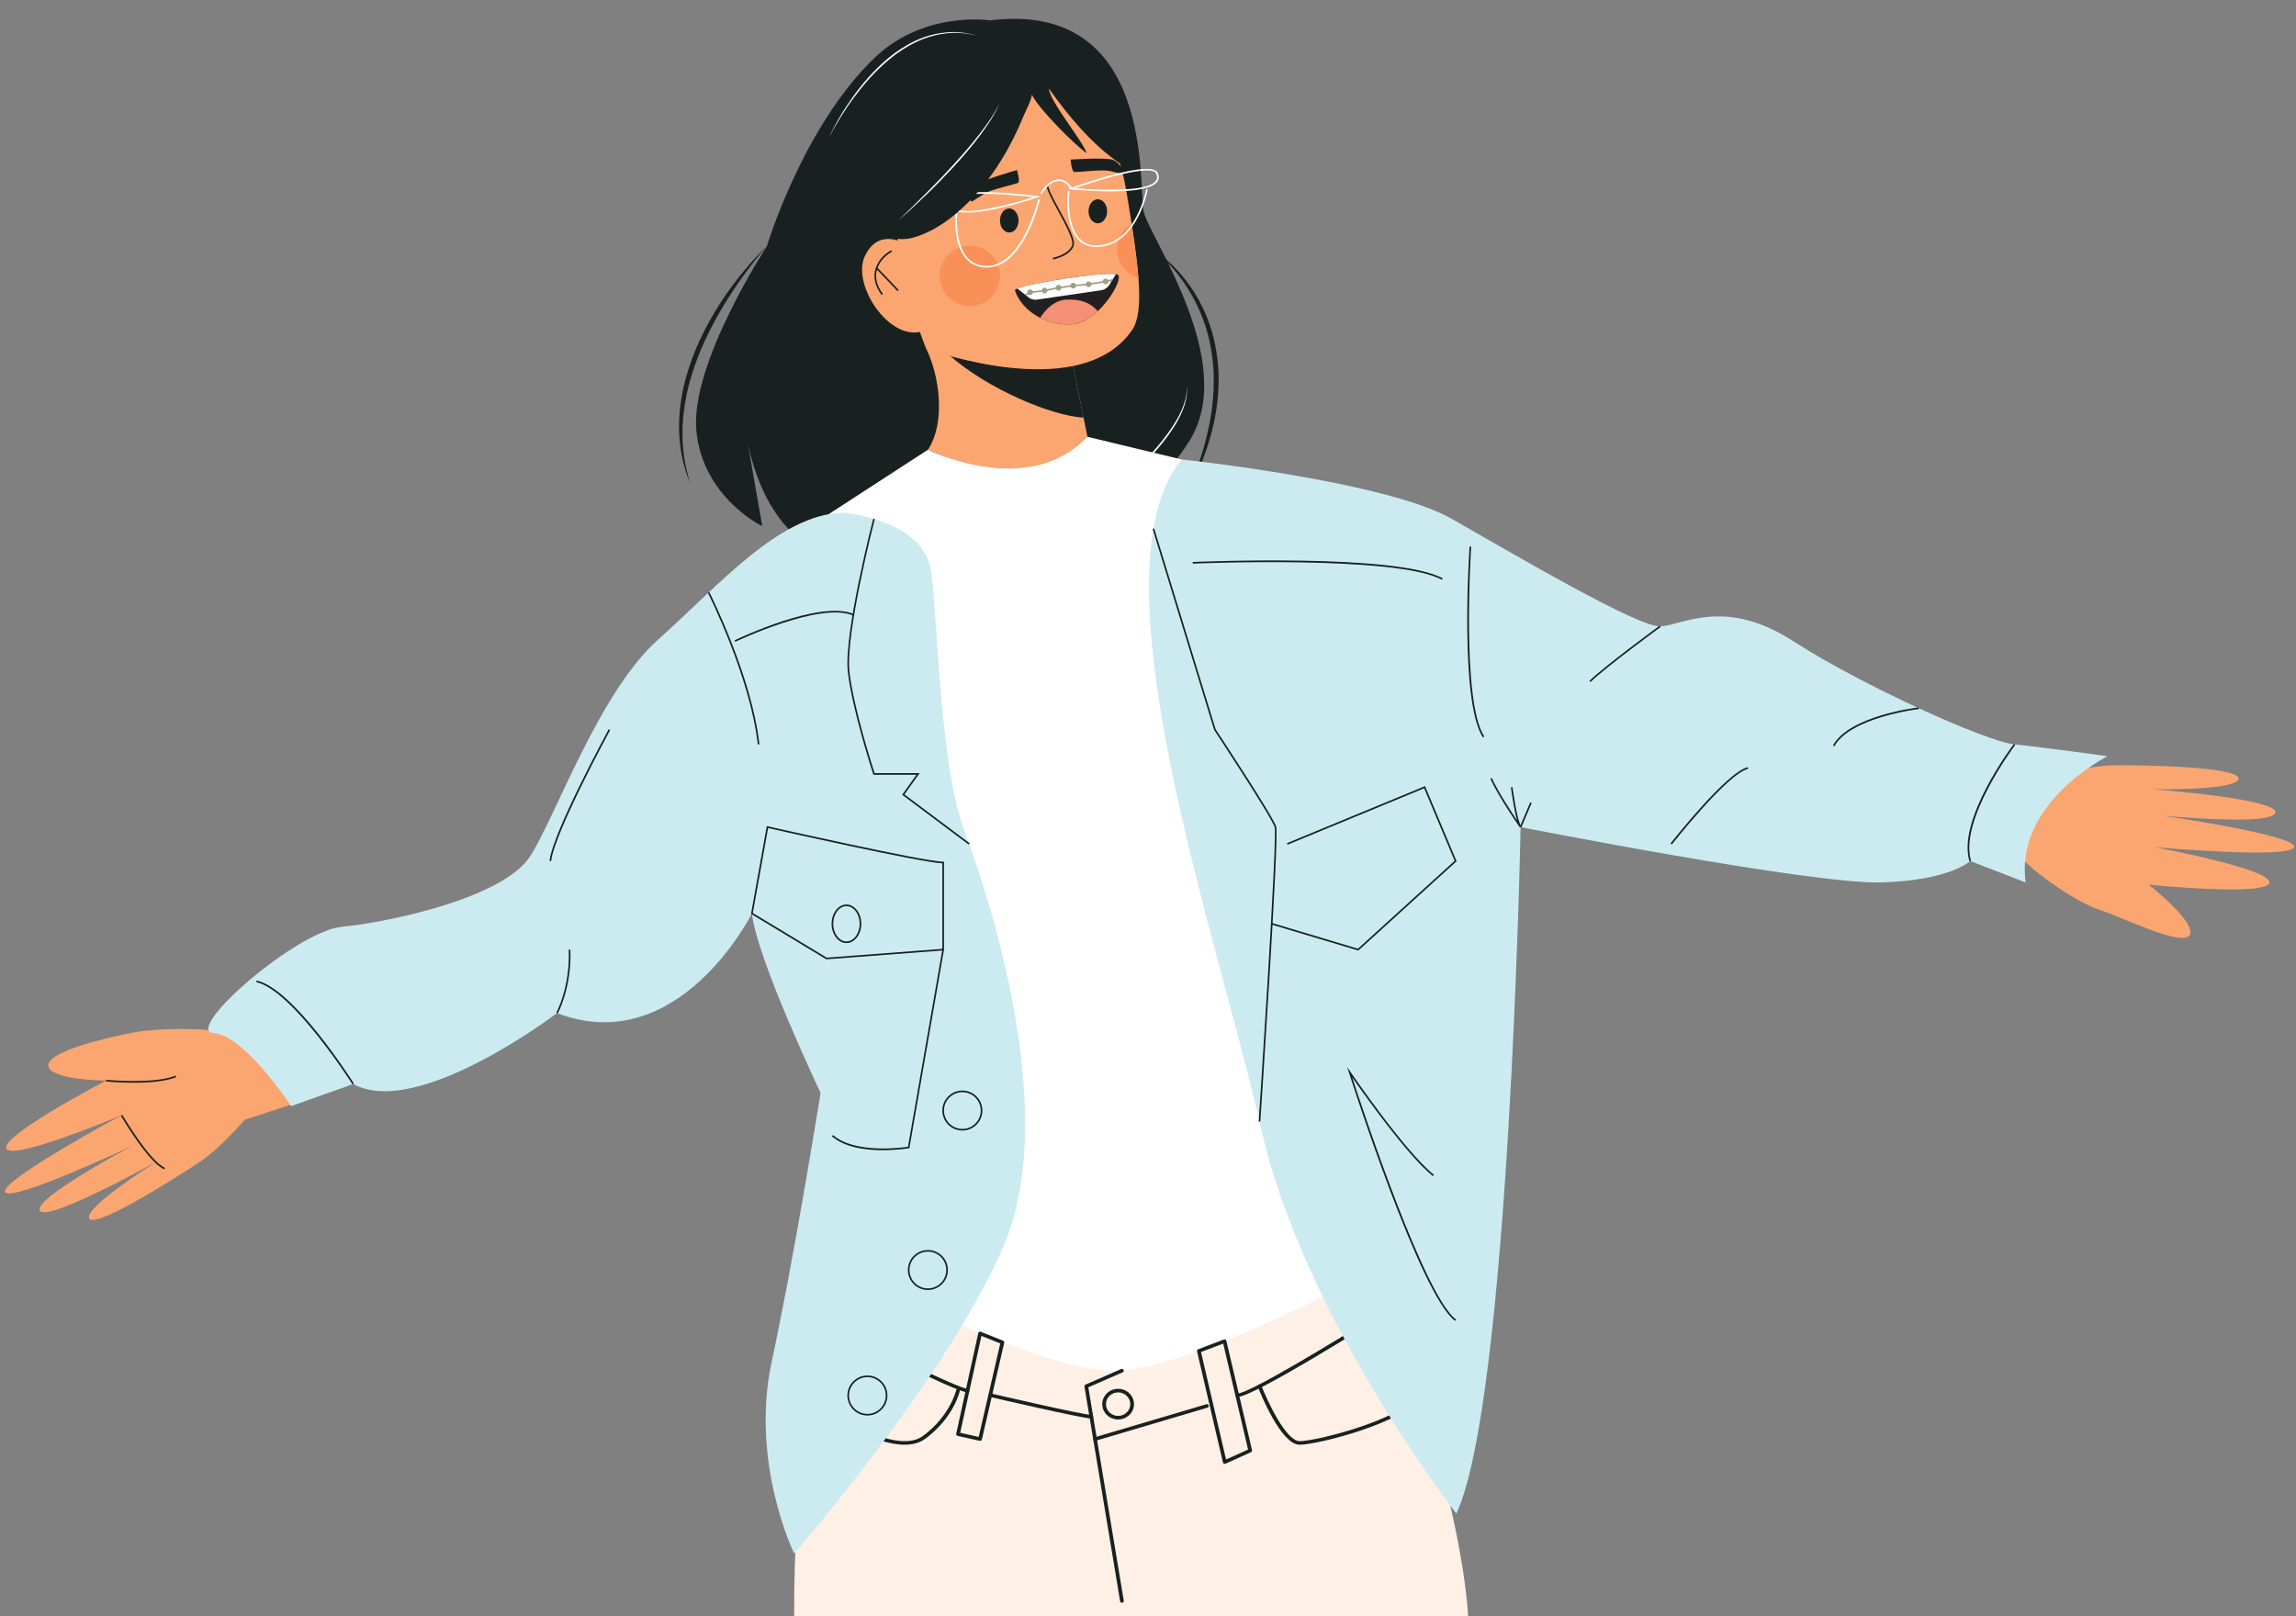 <?xml version="1.0" encoding="UTF-8"?><svg xmlns="http://www.w3.org/2000/svg" xmlns:xlink="http://www.w3.org/1999/xlink" height="353.1" preserveAspectRatio="xMidYMid meet" version="1.0" viewBox="-1.1 71.4 501.5 353.1" width="501.5" zoomAndPan="magnify"><rect x="-1.1" y="71.4" width="501.5" height="353.1" fill="#808080" stroke="none"/><g><g id="change1_1"><path d="M 189.941 84.023 C 174.223 99.094 166.406 125.18 166.406 125.18 C 166.406 125.18 149.625 150.836 151 165.469 C 152.375 180.105 165.398 186.355 165.398 186.355 L 161.98 166.828 C 161.98 166.828 164.75 186.715 178.391 191.871 C 192.031 197.027 211.711 193.039 222.441 187.719 C 233.172 182.398 239.203 173.367 239.203 173.367 L 233.762 184.691 C 233.762 184.691 247.699 185.094 258.637 167.828 C 269.574 150.566 249.852 123.203 248.691 117.535 C 247.527 111.867 251.105 71.395 215.086 75.852 C 215.086 75.852 200.762 73.645 189.941 84.023" fill="#192120"/></g><g id="change1_2"><path d="M 251.176 126.223 C 255.223 128.949 258.465 132.816 260.832 137.117 C 262.02 139.273 262.941 141.57 263.637 143.938 C 264.32 146.309 264.738 148.746 264.957 151.199 L 265.066 153.043 C 265.074 153.66 265.066 154.273 265.07 154.891 C 265.082 155.508 265.039 156.117 265.004 156.73 C 264.957 157.348 264.949 157.961 264.867 158.57 C 264.711 159.789 264.59 161.012 264.336 162.215 C 264.219 162.816 264.133 163.426 263.988 164.02 L 263.547 165.805 L 263.324 166.695 L 263.055 167.574 L 262.516 169.324 C 262.125 170.484 261.676 171.621 261.258 172.766 L 259.785 176.113 C 259.246 177.211 258.695 178.297 258.137 179.375 C 260.066 174.91 261.676 170.316 262.73 165.605 L 263.105 163.84 C 263.23 163.246 263.305 162.648 263.406 162.059 C 263.629 160.871 263.723 159.672 263.852 158.477 C 264.023 156.082 264.109 153.676 263.887 151.285 C 263.504 146.512 262.258 141.797 260.09 137.508 C 259.004 135.363 257.711 133.32 256.23 131.418 C 254.746 129.516 253.074 127.738 251.176 126.223" fill="#192120"/></g><g id="change1_3"><path d="M 166.406 125.18 C 164.832 126.973 163.34 128.828 161.934 130.746 C 160.512 132.652 159.172 134.617 157.898 136.617 C 156.637 138.625 155.438 140.672 154.359 142.777 C 153.273 144.879 152.262 147.02 151.414 149.227 C 150.551 151.426 149.828 153.672 149.246 155.957 C 148.68 158.246 148.312 160.578 148.09 162.93 L 147.988 164.691 C 147.953 165.281 147.988 165.871 147.977 166.465 L 147.977 167.348 L 148.039 168.23 C 148.086 168.82 148.102 169.414 148.176 170 C 148.406 172.359 148.969 174.672 149.633 176.965 C 149.227 175.848 148.742 174.742 148.465 173.578 L 148.223 172.711 C 148.141 172.422 148.059 172.133 148.008 171.84 L 147.652 170.07 C 147.293 167.699 147.129 165.281 147.254 162.875 C 147.375 160.465 147.734 158.074 148.254 155.723 C 148.816 153.379 149.551 151.078 150.414 148.832 C 152.188 144.359 154.5 140.117 157.199 136.156 C 159.902 132.199 162.953 128.48 166.406 125.18" fill="#192120"/></g><g id="change2_1"><path d="M 179.891 101.613 C 181.379 98.371 183.227 95.301 185.305 92.398 C 187.395 89.504 189.77 86.797 192.488 84.465 C 192.836 84.184 193.164 83.883 193.527 83.613 L 194.598 82.805 C 195.34 82.305 196.078 81.789 196.859 81.355 L 197.438 81.016 L 198.039 80.711 C 198.441 80.516 198.832 80.285 199.25 80.129 C 199.664 79.957 200.074 79.773 200.492 79.613 L 201.773 79.195 C 203.496 78.699 205.281 78.43 207.07 78.398 C 208.863 78.414 210.641 78.699 212.359 79.168 C 210.617 78.777 208.852 78.531 207.074 78.574 C 205.301 78.641 203.543 78.938 201.852 79.461 C 200.16 79.98 198.551 80.746 197.023 81.637 C 196.254 82.07 195.527 82.582 194.801 83.086 L 193.742 83.891 C 193.391 84.156 193.062 84.457 192.719 84.738 C 191.367 85.887 190.094 87.125 188.898 88.438 C 187.707 89.754 186.598 91.141 185.527 92.562 C 184.465 93.984 183.465 95.461 182.527 96.969 C 181.582 98.477 180.695 100.023 179.891 101.613" fill="#fff"/></g><g id="change2_2"><path d="M 240.719 179.77 C 241.684 178.953 242.637 178.121 243.57 177.266 C 244.508 176.414 245.43 175.551 246.336 174.668 C 248.141 172.898 249.906 171.09 251.531 169.156 C 252.355 168.203 253.145 167.219 253.891 166.199 C 254.641 165.188 255.328 164.129 255.957 163.039 C 256.582 161.949 257.137 160.812 257.535 159.617 C 257.941 158.43 258.176 157.172 258.109 155.902 C 258.258 157.164 258.059 158.453 257.703 159.672 C 257.332 160.891 256.801 162.055 256.199 163.176 C 255.602 164.301 254.895 165.363 254.152 166.395 C 253.41 167.422 252.629 168.426 251.805 169.391 C 250.145 171.312 248.375 173.137 246.523 174.867 C 244.664 176.594 242.742 178.246 240.719 179.77" fill="#fff"/></g><g id="change3_1"><path d="M 233.219 151.086 L 236.422 166.828 C 236.422 166.828 229.57 182.355 201.613 169.633 C 205.535 163.52 204.078 153.328 201.156 147.484 C 201.156 147.484 203.121 147.844 206.426 149.152 C 207.07 149.406 207.816 149.516 208.578 149.699 C 215.316 151.332 225.324 152.992 233.219 151.086" fill="#fba670"/></g><g id="change1_4"><path d="M 233.219 151.086 L 235.574 162.656 C 228.461 162.23 214.676 156.367 206.426 149.152 C 207.098 149.328 207.816 149.516 208.578 149.699 C 215.316 151.332 225.324 152.992 233.219 151.086" fill="#192120"/></g><g id="change3_2"><path d="M 246.094 143.629 C 243.039 148 238.414 150.32 233.273 151.363 C 224.344 153.18 213.852 151.152 207.355 149.426 C 207.16 149.375 206.969 149.32 206.777 149.273 C 206.676 149.242 206.57 149.215 206.469 149.188 C 203.43 148.348 201.438 147.625 201.195 147.535 L 201.176 147.523 L 201.172 147.523 L 201.172 147.52 L 201.156 147.488 L 201.156 147.484 C 200.684 146.293 200.238 145.105 199.824 143.93 L 199.82 143.922 C 197.391 137.07 195.84 130.43 194.965 123.945 C 194.551 120.902 194.289 117.898 194.152 114.918 C 192.094 105.344 196.395 95.426 204.941 90.648 C 213.805 85.707 222.914 88.484 228.234 89.23 C 236.27 90.355 242.68 99.477 244.996 113.57 C 245.273 115.258 245.531 116.871 245.777 118.398 C 245.875 119.031 245.973 119.648 246.062 120.254 C 246.219 121.238 246.355 122.191 246.488 123.109 C 246.996 126.605 247.363 129.613 247.562 132.195 C 247.996 137.832 247.617 141.438 246.094 143.629" fill="#fba670"/></g><g id="change3_3"><path d="M 200.566 127.395 C 200.566 127.395 191.848 118.918 187.812 127.332 C 184.492 134.266 195.289 149.199 202.961 142.25 L 200.566 127.395" fill="#fba670"/></g><g id="change4_1"><path d="M 220.578 134.836 C 220.227 133.773 242.258 130.195 243.188 131.527 C 244.117 132.859 238.902 141.707 233.207 142.227 C 227.508 142.746 222.078 139.34 220.578 134.836" fill="#231f20"/></g><g id="change5_1"><path d="M 238.691 139.371 C 237.074 140.871 235.168 142.039 233.203 142.223 C 230.672 142.449 228.199 141.91 226.094 140.84 C 227.137 139.215 229.047 137.008 231.793 136.867 C 235.168 136.699 237.012 137.57 238.691 139.371" fill="#f59074"/></g><g id="change2_3"><path d="M 242.633 131.312 L 241.199 133.652 C 240.82 134.273 240.184 134.691 239.465 134.801 L 225.363 136.863 C 224.723 136.957 224.074 136.781 223.566 136.379 L 221.133 134.441 C 224.23 133.207 239.465 130.781 242.633 131.312" fill="#fff"/></g><g id="change1_5"><path d="M 211.359 115.344 C 211.137 115.508 210.824 115.34 210.867 115.078 C 211.059 113.969 211.496 112.285 212.465 111.598 C 213.969 110.527 221.039 108.562 221.039 108.562 C 221.039 108.562 221.754 110.984 221.309 111.32 C 220.863 111.656 215.188 112.773 213.684 113.844 C 212.773 114.492 211.914 114.934 211.359 115.344" fill="#192120"/></g><g id="change1_6"><path d="M 244.238 109.445 C 244.504 109.523 244.73 109.266 244.598 109.035 C 244.016 108.047 242.992 106.605 241.84 106.281 C 240.047 105.773 232.742 106.262 232.742 106.262 C 232.742 106.262 232.961 108.785 233.5 108.957 C 234.035 109.125 239.73 108.297 241.523 108.805 C 242.609 109.113 243.57 109.246 244.238 109.445" fill="#192120"/></g><g id="change1_7"><path d="M 221.375 119.574 C 221.375 121.027 220.469 122.203 219.348 122.203 C 218.227 122.203 217.316 121.027 217.316 119.574 C 217.316 118.121 218.227 116.945 219.348 116.945 C 220.469 116.945 221.375 118.121 221.375 119.574" fill="#192120"/></g><g id="change1_8"><path d="M 240.719 117.559 C 240.719 119.012 239.812 120.188 238.691 120.188 C 237.57 120.188 236.66 119.012 236.66 117.559 C 236.66 116.105 237.57 114.926 238.691 114.926 C 239.812 114.926 240.719 116.105 240.719 117.559" fill="#192120"/></g><g id="change6_1"><path d="M 210.719 138.258 C 207.074 138.258 204.117 135.305 204.117 131.656 C 204.117 128.012 207.074 125.059 210.719 125.059 C 214.363 125.059 217.316 128.012 217.316 131.656 C 217.316 135.305 214.363 138.258 210.719 138.258" fill="#f99058"/></g><g id="change6_2"><path d="M 247.562 132.195 C 244.867 131.367 242.902 128.855 242.902 125.887 C 242.902 123.5 244.168 121.414 246.062 120.254 C 246.219 121.238 246.355 122.191 246.488 123.109 C 246.996 126.605 247.363 129.613 247.562 132.195" fill="#f99058"/></g><g id="change1_9"><path d="M 228.93 128.094 L 228.855 127.738 C 228.891 127.734 232.371 126.984 233.082 124.996 C 233.484 123.867 231.523 120.262 229.949 117.363 C 228.641 114.949 227.508 112.867 227.508 111.984 L 227.867 111.984 C 227.867 112.773 229.031 114.922 230.266 117.191 C 232.039 120.457 233.875 123.836 233.418 125.117 C 232.645 127.297 229.078 128.062 228.93 128.094" fill="#192120"/></g><g id="change1_10"><path d="M 191.473 135.844 C 190.168 134.145 189.66 132.332 190.008 130.602 C 190.371 128.801 191.664 127.145 193.555 126.066 L 193.73 126.379 C 191.934 127.406 190.703 128.973 190.359 130.672 C 190.035 132.297 190.52 134.012 191.758 135.621 L 191.473 135.844" fill="#192120"/></g><g id="change1_11"><path d="M 194.949 135.012 L 190.238 130.082 L 190.5 129.836 L 195.207 134.766 L 194.949 135.012" fill="#192120"/></g><g id="change2_4"><path d="M 213.492 113.742 C 209.879 113.742 206.91 114.105 206.66 115.234 C 206.516 115.895 206.645 116.395 207.051 116.762 C 209.574 119.023 221.426 115.473 224.582 114.473 C 221.77 114.141 217.277 113.742 213.492 113.742 Z M 210.16 117.848 C 208.668 117.848 207.465 117.613 206.809 117.027 C 206.305 116.574 206.137 115.945 206.312 115.156 C 207.012 111.965 223.551 113.973 225.434 114.215 L 226.211 114.312 L 225.469 114.562 C 224.969 114.73 215.625 117.848 210.16 117.848" fill="#fff"/></g><g id="change2_5"><path d="M 233.793 112.5 C 237.094 112.781 249.434 113.645 251.398 110.883 C 251.715 110.438 251.73 109.926 251.445 109.309 C 250.441 107.164 239.016 110.664 233.793 112.5 Z M 241.477 113.219 C 237.246 113.219 233.277 112.816 232.949 112.781 L 232.172 112.699 L 232.906 112.434 C 234.691 111.785 250.387 106.195 251.77 109.156 C 252.109 109.891 252.086 110.539 251.691 111.094 C 250.484 112.789 245.84 113.219 241.477 113.219" fill="#fff"/></g><g id="change2_6"><path d="M 226.426 113.805 L 226.117 113.621 C 226.188 113.5 227.863 110.672 230.07 110.582 C 231.172 110.535 232.195 111.184 233.113 112.5 L 232.82 112.707 C 231.977 111.496 231.055 110.898 230.086 110.941 C 228.078 111.023 226.441 113.773 226.426 113.805" fill="#fff"/></g><g id="change2_7"><path d="M 214.473 129.855 C 212.617 129.855 211.098 129.219 209.961 127.965 C 206.977 124.664 207.598 118.289 207.625 118.02 L 207.98 118.059 C 207.977 118.121 207.352 124.543 210.23 127.723 C 211.301 128.906 212.734 129.5 214.496 129.496 C 222.164 129.477 225.652 115.07 225.688 114.926 L 226.039 115.008 C 225.895 115.609 222.445 129.836 214.496 129.855 L 214.473 129.855" fill="#fff"/></g><g id="change2_8"><path d="M 238.375 125.383 C 236.805 125.383 235.5 124.859 234.492 123.832 C 231.301 120.57 232.105 113.395 232.141 113.094 L 232.496 113.137 C 232.488 113.207 231.676 120.445 234.75 123.578 C 235.836 124.688 237.293 125.16 239.086 124.988 C 247.152 124.203 249.23 112.844 249.25 112.73 L 249.605 112.789 C 249.586 112.906 247.461 124.535 239.121 125.344 C 238.867 125.367 238.617 125.383 238.375 125.383" fill="#fff"/></g><g id="change1_12"><path d="M 245.125 108.164 C 244.328 107.68 243.547 107.156 242.785 106.609 C 237.098 102.52 232.254 96.766 227.992 90.73 C 228.215 93.633 235.371 102.133 236.262 104.855 C 233.906 103.348 225.375 94.773 224.242 91.965 C 224.508 92.629 222.789 95.977 222.48 96.727 C 221.781 98.441 221.016 100.125 220.184 101.77 C 218.52 105.059 216.594 108.184 214.391 111.031 C 211.168 115.203 206.992 119.289 202.375 121.699 C 201.012 122.41 199.609 122.98 198.18 123.355 C 197.77 123.465 197.352 123.539 196.93 123.586 C 194.074 123.902 190.988 122.871 188.543 121.113 C 188.086 120.785 187.652 120.434 187.246 120.059 C 186.887 113.023 188.449 105.906 191.547 99.828 C 197.969 87.223 212.516 78.992 225.168 81.793 C 227.574 82.32 229.895 83.258 232.082 84.52 C 232.605 84.973 233.117 85.461 233.617 85.98 C 234.758 87.164 235.828 88.465 236.832 89.867 C 240.336 94.75 243.016 100.828 244.883 107.305 C 244.965 107.59 245.047 107.875 245.125 108.164" fill="#192120"/></g><g id="change2_9"><path d="M 195.078 119.574 C 196.109 118.594 197.141 117.605 198.156 116.605 C 199.18 115.613 200.191 114.609 201.195 113.598 C 203.199 111.578 205.188 109.535 207.102 107.426 C 209.031 105.336 210.895 103.18 212.652 100.941 C 213.531 99.824 214.379 98.68 215.168 97.496 C 215.965 96.32 216.691 95.09 217.293 93.797 C 216.219 96.449 214.57 98.824 212.875 101.109 C 211.152 103.395 209.281 105.555 207.363 107.668 C 205.426 109.762 203.438 111.812 201.387 113.797 C 199.336 115.777 197.246 117.719 195.078 119.574" fill="#fff"/></g><g id="change7_1"><path d="M 224.531 135.258 C 224.531 135.602 224.254 135.883 223.906 135.883 C 223.562 135.883 223.281 135.602 223.281 135.258 C 223.281 134.91 223.562 134.629 223.906 134.629 C 224.254 134.629 224.531 134.91 224.531 135.258" fill="#9da082"/></g><g id="change7_2"><path d="M 227.688 134.891 C 227.688 135.234 227.41 135.516 227.062 135.516 C 226.719 135.516 226.438 135.234 226.438 134.891 C 226.438 134.543 226.719 134.262 227.062 134.262 C 227.41 134.262 227.688 134.543 227.688 134.891" fill="#9da082"/></g><g id="change7_3"><path d="M 230.73 134.262 C 230.73 134.609 230.453 134.891 230.105 134.891 C 229.762 134.891 229.48 134.609 229.48 134.262 C 229.48 133.914 229.762 133.637 230.105 133.637 C 230.453 133.637 230.73 133.914 230.73 134.262" fill="#9da082"/></g><g id="change7_4"><path d="M 233.938 133.812 C 233.938 134.156 233.656 134.438 233.312 134.438 C 232.965 134.438 232.688 134.156 232.688 133.812 C 232.688 133.465 232.965 133.184 233.312 133.184 C 233.656 133.184 233.938 133.465 233.938 133.812" fill="#9da082"/></g><g id="change7_5"><path d="M 237.289 133.512 C 237.289 133.855 237.008 134.137 236.66 134.137 C 236.316 134.137 236.035 133.855 236.035 133.512 C 236.035 133.164 236.316 132.887 236.66 132.887 C 237.008 132.887 237.289 133.164 237.289 133.512" fill="#9da082"/></g><g id="change7_6"><path d="M 241.008 132.887 C 241.008 133.23 240.727 133.512 240.383 133.512 C 240.035 133.512 239.754 133.23 239.754 132.887 C 239.754 132.539 240.035 132.258 240.383 132.258 C 240.727 132.258 241.008 132.539 241.008 132.887" fill="#9da082"/></g><g id="change7_7"><path d="M 223.039 136.031 L 222.844 135.73 L 223.844 135.082 L 227.043 134.711 L 230.07 134.086 L 233.289 133.633 L 236.645 133.332 L 240.352 132.707 L 241.828 132.391 L 241.902 132.738 L 240.418 133.059 L 236.691 133.688 L 233.328 133.988 L 230.133 134.441 L 227.098 135.062 L 223.969 135.43 L 223.039 136.031" fill="#9da082"/></g><g id="change3_4"><path d="M 62.27 296.008 C 62.27 296.008 50.082 297.48 46.559 296.73 C 43.035 295.98 33.129 296.031 28.469 296.898 C 22.09 298.09 9.176 301.148 9.465 304.254 C 9.754 307.359 22.066 307.492 22.066 307.492 C 22.066 307.492 -0.773 319.398 0.273 322.305 C 1.32 325.207 25.449 315.051 25.449 315.051 C 25.449 315.051 -1.109 329.371 0.035 331.812 C 1.18 334.258 27.832 321.719 27.832 321.719 C 27.832 321.719 6.152 333.207 7.602 335.891 C 9.051 338.578 32.887 325.316 32.887 325.316 C 32.887 325.316 17.121 335.246 18.402 337.617 C 19.68 339.984 38.359 328.074 42.797 325.07 C 47.234 322.066 52.309 316.066 52.309 316.066 L 74.637 308.727 L 62.27 296.008" fill="#fba670"/></g><g id="change1_13"><path d="M 28.156 307.945 C 24.941 307.945 22.262 307.691 22.047 307.672 L 22.082 307.312 C 22.188 307.324 32.586 308.312 37.25 306.398 L 37.387 306.73 C 35.027 307.695 31.332 307.945 28.156 307.945" fill="#192120"/></g><g id="change1_14"><path d="M 34.801 326.871 C 31.426 325.52 25.543 315.562 25.293 315.141 L 25.602 314.961 C 25.664 315.062 31.672 325.23 34.934 326.535 L 34.801 326.871" fill="#192120"/></g><g id="change3_5"><path d="M 428.324 252.176 C 428.324 252.176 439.32 257.641 441.848 260.203 C 444.379 262.77 452.559 268.508 457.055 270.004 C 462.652 271.867 475.746 278.406 477.211 275.648 C 478.676 272.895 468.227 264.672 468.227 264.672 C 468.227 264.672 493.852 267.27 494.57 264.27 C 495.293 261.27 469.555 256.496 469.555 256.496 C 469.555 256.496 499.609 259.125 499.996 256.453 C 500.383 253.785 471.227 249.613 471.227 249.613 C 471.227 249.613 495.648 251.93 495.914 248.891 C 496.18 245.848 468.977 243.832 468.977 243.832 C 468.977 243.832 487.605 244.199 487.84 241.516 C 488.074 238.832 465.922 238.52 460.562 238.594 C 455.203 238.664 447.668 240.891 447.668 240.891 L 428.719 233.691 L 428.324 252.176" fill="#fba670"/></g><g id="change2_10"><path d="M 179.891 183.738 L 201.613 169.633 C 201.613 169.633 223.281 180.609 236.422 166.828 L 257.004 171.777 L 313.938 376.281 C 273.547 410.344 227.551 410.227 177.898 382.77 L 179.891 183.738" fill="#fff"/></g><g id="change8_1"><path d="M 319.559 424.492 C 319.547 423.984 319.523 423.477 319.477 422.957 C 316.879 392.801 299.672 348.645 299.672 348.645 C 299.672 348.645 260.102 370.184 243.18 370.902 C 226.258 371.621 183.215 348.645 183.215 348.645 C 176.789 352.699 172.09 398.027 172.375 424.492 L 319.559 424.492" fill="#fef0e5"/></g><g id="change1_15"><path d="M 196.492 387.035 C 189.711 387.035 180.742 381.051 180.273 380.734 C 180.09 380.609 180.047 380.367 180.172 380.191 C 180.301 380.016 180.551 379.973 180.734 380.094 C 180.875 380.188 194.664 389.395 200.484 385.129 C 206.406 380.789 207.742 375.184 207.758 375.125 C 207.805 374.914 208.02 374.781 208.238 374.828 C 208.453 374.875 208.594 375.082 208.547 375.293 C 208.492 375.531 207.145 381.23 200.973 385.754 C 199.723 386.668 198.176 387.035 196.492 387.035" fill="#192120"/></g><g id="change1_16"><path d="M 208.629 384.43 L 212.668 385.332 L 217.383 364.91 L 213.27 363.262 Z M 212.977 386.191 L 212.883 386.18 L 208.059 385.105 C 207.848 385.055 207.711 384.852 207.758 384.641 L 212.578 362.641 C 212.605 362.527 212.68 362.43 212.785 362.375 C 212.895 362.32 213.02 362.316 213.129 362.359 L 218.004 364.312 C 218.188 364.387 218.285 364.574 218.242 364.762 L 213.367 385.887 C 213.348 385.984 213.281 386.074 213.191 386.129 L 212.977 386.191" fill="#192120"/></g><g id="change1_17"><path d="M 261.227 366.789 L 266.695 390.266 L 271.512 388.094 L 266.078 364.938 Z M 266.41 391.219 L 266.234 391.176 C 266.125 391.125 266.043 391.027 266.02 390.91 L 260.363 366.633 C 260.32 366.445 260.426 366.254 260.609 366.184 L 266.219 364.043 C 266.328 364 266.453 364.008 266.559 364.062 C 266.66 364.113 266.734 364.211 266.762 364.32 L 272.371 388.227 C 272.414 388.406 272.32 388.59 272.148 388.668 L 266.582 391.18 L 266.41 391.219" fill="#192120"/></g><g id="change1_18"><path d="M 210.238 375.602 L 210.211 375.602 C 207.234 375.418 181.918 362.457 180.844 361.906 C 180.645 361.805 180.57 361.566 180.676 361.379 C 180.777 361.188 181.023 361.113 181.219 361.215 C 188.508 364.949 207.934 374.676 210.262 374.82 C 210.484 374.836 210.652 375.02 210.641 375.234 C 210.625 375.441 210.449 375.602 210.238 375.602" fill="#192120"/></g><g id="change1_19"><path d="M 237.281 381.316 L 237.25 381.316 C 234.469 381.109 215.883 376.77 215.094 376.582 C 214.879 376.531 214.746 376.32 214.797 376.113 C 214.852 375.902 215.07 375.773 215.285 375.824 C 215.477 375.867 234.594 380.336 237.312 380.535 C 237.535 380.555 237.699 380.742 237.684 380.957 C 237.668 381.16 237.492 381.316 237.281 381.316" fill="#192120"/></g><g id="change1_20"><path d="M 269.203 376.598 L 269.07 376.59 C 268.852 376.555 268.703 376.355 268.738 376.141 C 268.773 375.93 268.977 375.781 269.199 375.816 C 271.211 376.125 290.277 364.652 302.598 356.859 C 302.781 356.742 303.031 356.789 303.156 356.973 C 303.277 357.152 303.227 357.395 303.039 357.512 C 299.918 359.488 272.777 376.598 269.203 376.598" fill="#192120"/></g><g id="change1_21"><path d="M 282.793 387.035 L 282.734 387.035 C 278.68 386.98 274.156 375.688 273.652 374.398 C 273.574 374.195 273.68 373.973 273.891 373.895 C 274.098 373.816 274.332 373.922 274.41 374.121 C 275.723 377.48 279.773 386.211 282.746 386.254 L 282.801 386.254 C 286.48 386.254 305.23 381.508 308.789 376.004 C 308.91 375.82 309.156 375.766 309.348 375.883 C 309.535 375.996 309.594 376.234 309.477 376.418 C 305.703 382.25 286.68 387.035 282.793 387.035" fill="#192120"/></g><g id="change1_22"><path d="M 243.957 421.551 C 243.762 421.551 243.59 421.414 243.559 421.223 L 235.77 374.32 C 235.738 374.148 235.836 373.977 236 373.902 L 243.793 370.5 C 243.996 370.41 244.234 370.496 244.324 370.695 C 244.418 370.891 244.328 371.121 244.125 371.211 L 236.613 374.492 L 244.355 421.098 C 244.391 421.312 244.242 421.512 244.02 421.543 L 243.957 421.551" fill="#192120"/></g><g id="change1_23"><path d="M 238.086 386.191 C 237.91 386.191 237.75 386.082 237.699 385.914 C 237.633 385.707 237.754 385.488 237.965 385.426 L 262.398 378.191 C 262.609 378.129 262.836 378.246 262.902 378.449 C 262.969 378.656 262.848 378.875 262.633 378.938 L 238.203 386.176 L 238.086 386.191" fill="#192120"/></g><g id="change1_24"><path d="M 243.125 375.602 C 241.66 375.602 240.465 376.754 240.465 378.172 C 240.465 379.59 241.66 380.742 243.125 380.742 C 244.59 380.742 245.781 379.59 245.781 378.172 C 245.781 376.754 244.59 375.602 243.125 375.602 Z M 243.125 381.523 C 241.215 381.523 239.66 380.02 239.66 378.172 C 239.66 376.324 241.215 374.82 243.125 374.82 C 245.035 374.82 246.59 376.324 246.59 378.172 C 246.59 380.02 245.035 381.523 243.125 381.523" fill="#192120"/></g><g id="change9_1"><path d="M 62.5 313.059 C 62.5 313.059 52.34 297.578 45.566 297.094 C 38.793 296.609 63.469 274.836 73.629 273.867 C 83.789 272.902 108.949 267.578 114.758 258.387 C 120.562 249.191 129.754 222.582 142.816 210.973 C 155.883 199.359 168.945 183.875 182.977 183.391 C 182.977 183.391 200.879 184.844 202.328 196.453 C 203.781 208.066 204.266 239.031 209.59 253.062 C 214.91 267.098 230.555 314.512 218.137 343.543 C 205.719 372.57 172.359 410.793 172.359 410.793 C 172.359 410.793 162.656 390.957 167.492 368.699 C 172.332 346.445 178.137 310.156 178.137 310.156 C 178.137 310.156 164.105 280.645 163.141 270.965 C 163.141 270.965 147.172 302.898 120.562 292.738 C 120.562 292.738 90.082 315.965 76.047 308.223 L 62.5 313.059" fill="#ccebf1"/></g><g id="change1_25"><path d="M 210.484 255.922 L 195.953 245.039 L 199.078 240.664 L 189.668 240.664 L 189.629 240.539 C 189.582 240.402 185.047 226.559 184.09 218.25 C 183.129 209.926 189.559 184.98 189.625 184.73 L 189.973 184.82 C 189.906 185.07 183.492 209.949 184.445 218.207 C 185.352 226.062 189.473 238.906 189.93 240.305 L 199.777 240.305 L 196.449 244.961 L 210.699 255.637 L 210.484 255.922" fill="#192120"/></g><g id="change1_26"><path d="M 163.34 270.875 L 179.473 280.621 L 204.73 278.703 L 204.73 260.016 C 200.02 259.828 169.613 252.98 166.672 252.312 Z M 179.387 280.988 L 162.941 271.059 L 166.383 251.879 L 166.566 251.922 C 166.906 252 200.785 259.656 204.91 259.656 L 205.09 259.656 L 205.09 279.035 L 179.387 280.988" fill="#192120"/></g><g id="change1_27"><path d="M 183.781 269.371 C 182.191 269.371 180.898 271.102 180.898 273.227 C 180.898 275.348 182.191 277.074 183.781 277.074 C 185.375 277.074 186.668 275.348 186.668 273.227 C 186.668 271.102 185.375 269.371 183.781 269.371 Z M 183.781 277.438 C 181.996 277.438 180.539 275.547 180.539 273.227 C 180.539 270.902 181.996 269.012 183.781 269.012 C 185.57 269.012 187.027 270.902 187.027 273.227 C 187.027 275.547 185.57 277.438 183.781 277.438" fill="#192120"/></g><g id="change1_28"><path d="M 293.695 262.598 C 292.105 262.598 290.812 264.324 290.812 266.449 C 290.812 268.574 292.105 270.305 293.695 270.305 C 295.285 270.305 296.582 268.574 296.582 266.449 C 296.582 264.324 295.285 262.598 293.695 262.598 Z M 293.695 270.66 C 291.906 270.66 290.453 268.773 290.453 266.449 C 290.453 264.129 291.906 262.238 293.695 262.238 C 295.484 262.238 296.941 264.129 296.941 266.449 C 296.941 268.773 295.484 270.66 293.695 270.66" fill="#192120"/></g><g id="change1_29"><path d="M 209.105 310.016 C 206.891 310.016 205.09 311.812 205.09 314.027 C 205.09 316.242 206.891 318.039 209.105 318.039 C 211.316 318.039 213.117 316.242 213.117 314.027 C 213.117 311.812 211.316 310.016 209.105 310.016 Z M 209.105 318.398 C 206.691 318.398 204.73 316.438 204.73 314.027 C 204.73 311.617 206.691 309.656 209.105 309.656 C 211.516 309.656 213.477 311.617 213.477 314.027 C 213.477 316.438 211.516 318.398 209.105 318.398" fill="#192120"/></g><g id="change1_30"><path d="M 201.574 344.852 C 199.359 344.852 197.559 346.648 197.559 348.863 C 197.559 351.078 199.359 352.879 201.574 352.879 C 203.785 352.879 205.586 351.078 205.586 348.863 C 205.586 346.648 203.785 344.852 201.574 344.852 Z M 201.574 353.234 C 199.16 353.234 197.199 351.273 197.199 348.863 C 197.199 346.453 199.16 344.492 201.574 344.492 C 203.984 344.492 205.945 346.453 205.945 348.863 C 205.945 351.273 203.984 353.234 201.574 353.234" fill="#192120"/></g><g id="change1_31"><path d="M 188.363 372.27 C 186.148 372.27 184.348 374.066 184.348 376.281 C 184.348 378.492 186.148 380.297 188.363 380.297 C 190.574 380.297 192.375 378.492 192.375 376.281 C 192.375 374.066 190.574 372.27 188.363 372.27 Z M 188.363 380.652 C 185.949 380.652 183.988 378.691 183.988 376.281 C 183.988 373.871 185.949 371.906 188.363 371.906 C 190.773 371.906 192.734 373.871 192.734 376.281 C 192.734 378.691 190.773 380.652 188.363 380.652" fill="#192120"/></g><g id="change1_32"><path d="M 191.75 322.695 C 188.062 322.695 183.43 322.121 180.602 319.645 L 180.836 319.375 C 185.59 323.531 195.965 322.125 197.227 321.934 L 204.734 278.84 L 205.086 278.898 L 197.535 322.246 L 197.41 322.27 C 197.195 322.305 194.793 322.695 191.75 322.695" fill="#192120"/></g><g id="change1_33"><path d="M 159.508 211.617 L 159.352 211.293 C 160.109 210.93 178.012 202.387 185.363 205.547 L 185.223 205.875 C 178.02 202.781 159.691 211.527 159.508 211.617" fill="#192120"/></g><g id="change1_34"><path d="M 164.414 234.055 C 162.82 219.418 153.609 201.109 153.52 200.93 L 153.84 200.766 C 153.934 200.949 163.172 219.312 164.77 234.016 L 164.414 234.055" fill="#192120"/></g><g id="change1_35"><path d="M 120.719 292.824 L 120.406 292.652 C 120.438 292.598 123.441 287.109 123.125 278.875 L 123.484 278.863 C 123.805 287.203 120.75 292.77 120.719 292.824" fill="#192120"/></g><g id="change1_36"><path d="M 119.289 259.535 L 118.934 259.496 C 119.574 253.402 131.355 231.645 131.855 230.723 L 132.172 230.895 C 132.047 231.117 119.922 253.512 119.289 259.535" fill="#192120"/></g><g id="change1_37"><path d="M 75.898 308.316 C 75.766 308.113 62.781 287.719 54.883 285.98 L 54.961 285.629 C 63.004 287.398 75.664 307.281 76.199 308.125 L 75.898 308.316" fill="#192120"/></g><g id="change9_2"><path d="M 257.004 171.777 C 257.004 171.777 301.516 176.48 316.031 184.773 C 330.547 193.066 356.676 208.418 361.512 208.242 C 366.352 208.066 375.543 201.777 390.543 211.453 C 405.543 221.133 432.637 233.391 438.926 234.031 C 445.215 234.68 459.246 236.613 459.246 236.613 C 459.246 236.613 438.926 246.773 441.348 264.191 L 429.25 259.516 C 429.25 259.516 424.895 263.711 409.895 264.191 C 394.898 264.676 331.031 252.098 331.031 252.098 C 331.031 252.098 328.613 377.41 317 402.086 C 317 402.086 283.613 359.188 274.422 318.223 C 265.23 277.258 236.684 196.453 257.004 171.777" fill="#ccebf1"/></g><g id="change1_38"><path d="M 274.188 316.43 L 273.832 316.406 C 273.871 315.785 277.941 254.348 277.312 252.145 C 276.684 249.941 264.238 231.098 264.113 230.906 L 264.09 230.859 L 250.66 186.957 L 251.004 186.852 L 264.426 230.73 C 265.113 231.773 277.02 249.809 277.66 252.047 C 278.305 254.309 274.359 313.895 274.188 316.43" fill="#192120"/></g><g id="change1_39"><path d="M 313.848 198.062 C 304.008 192.668 259.875 194.52 259.43 194.539 L 259.414 194.18 C 261.234 194.102 304.094 192.305 314.02 197.75 L 313.848 198.062" fill="#192120"/></g><g id="change1_40"><path d="M 322.816 232.52 C 317.684 224.816 319.793 192.184 319.887 190.801 L 320.242 190.82 C 320.223 191.16 318.047 224.719 323.117 232.32 L 322.816 232.52" fill="#192120"/></g><g id="change1_41"><path d="M 295.594 279.07 L 276.629 273.395 L 276.734 273.051 L 295.504 278.668 L 316.625 259.469 L 309.969 243.621 L 280.137 255.945 L 279.996 255.613 L 310.16 243.152 L 317.055 259.562 L 295.594 279.07" fill="#192120"/></g><g id="change1_42"><path d="M 330.883 252.199 C 330.84 252.137 326.336 245.688 324.418 241.527 L 324.742 241.379 C 326.121 244.363 328.848 248.547 330.27 250.66 C 329.523 248.082 328.949 243.645 328.918 243.41 L 329.273 243.363 C 329.281 243.438 330.207 250.57 331.18 251.996 L 330.883 252.199" fill="#192120"/></g><g id="change1_43"><path d="M 331.195 252.168 L 330.867 252.027 L 333.125 246.703 L 333.453 246.844 L 331.195 252.168" fill="#192120"/></g><g id="change1_44"><path d="M 399.57 234.441 L 399.258 234.27 C 402.809 227.812 417.359 226.023 417.977 225.949 L 418.02 226.309 C 417.871 226.324 403.031 228.145 399.57 234.441" fill="#192120"/></g><g id="change1_45"><path d="M 429.078 259.566 C 426.34 250.551 438.273 234.602 438.781 233.926 L 439.07 234.141 C 438.945 234.305 426.738 250.621 429.422 259.465 L 429.078 259.566" fill="#192120"/></g><g id="change1_46"><path d="M 364.074 255.891 L 363.789 255.668 C 364.293 255.027 376.141 239.988 380.668 239.02 L 380.742 239.371 C 376.34 240.312 364.195 255.734 364.074 255.891" fill="#192120"/></g><g id="change1_47"><path d="M 346.316 220.406 L 346.066 220.148 C 349.582 216.746 361.289 208.184 361.406 208.098 L 361.617 208.387 C 361.5 208.473 349.812 217.02 346.316 220.406" fill="#192120"/></g><g id="change1_48"><path d="M 316.734 359.977 C 309.176 354.5 294.16 307.688 293.523 305.695 L 293.148 304.52 L 293.844 305.539 C 293.965 305.715 305.758 322.996 312.113 328.078 L 311.887 328.359 C 306.391 323.961 296.883 310.547 294.242 306.75 C 296.668 314.188 310.133 354.754 316.945 359.688 L 316.734 359.977" fill="#192120"/></g></g></svg>